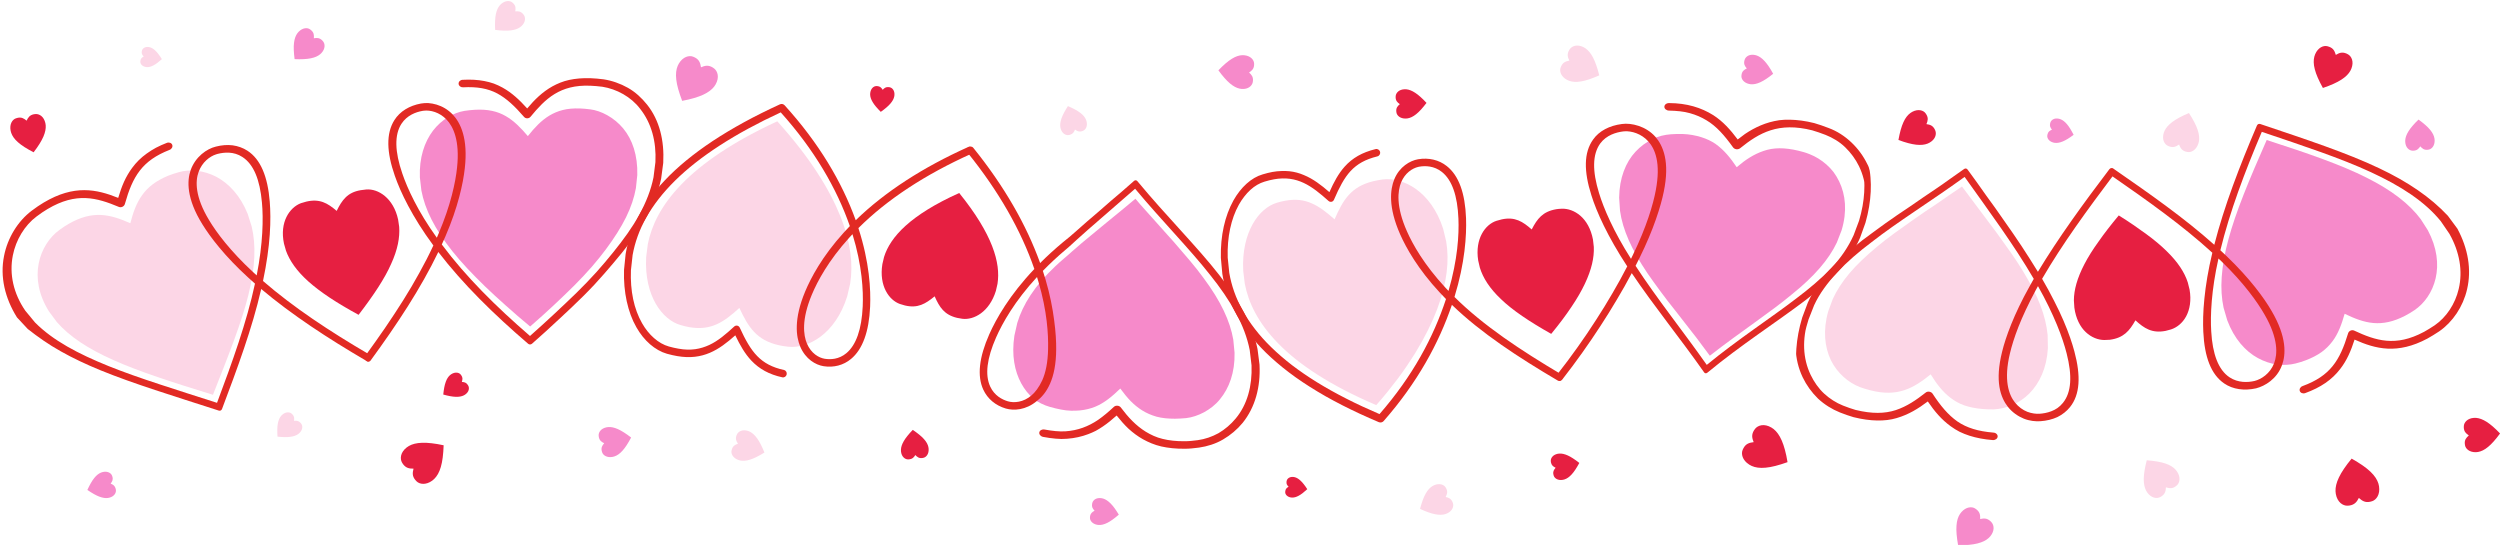 <?xml version="1.0" encoding="UTF-8"?>
<!DOCTYPE svg PUBLIC '-//W3C//DTD SVG 1.0//EN'
          'http://www.w3.org/TR/2001/REC-SVG-20010904/DTD/svg10.dtd'>
<svg height="104.5" preserveAspectRatio="xMidYMid meet" version="1.0" viewBox="-0.5 -0.2 479.4 104.5" width="479.4" xmlns="http://www.w3.org/2000/svg" xmlns:xlink="http://www.w3.org/1999/xlink" zoomAndPan="magnify"
><defs
  ><clipPath id="a"
    ><path d="M 374 97 L 382 97 L 382 104.371 L 374 104.371 Z M 374 97"
    /></clipPath
    ><clipPath id="b"
    ><path d="M 471 79 L 478.91 79 L 478.91 87 L 471 87 Z M 471 79"
    /></clipPath
  ></defs
  ><g
  ><g id="change1_1"
    ><path d="M 263.41 77.488 C 254.59 73.719 248.504 69.664 244.605 65.652 C 240.703 61.676 238.887 57.773 238.203 54.219 L 237.898 51.719 C 237.801 49.828 237.953 48.133 238.281 46.641 C 238.605 45.156 239.105 43.867 239.723 42.762 C 240.953 40.566 242.605 39.23 244.316 38.688 C 244.879 38.52 245.406 38.391 245.906 38.301 C 247.93 37.918 249.551 38.129 251.035 38.793 C 252.535 39.434 253.898 40.52 255.418 41.859 C 257.043 38.145 258.535 35.594 262.848 34.547 C 263.379 34.422 263.973 34.309 264.613 34.219 C 265.582 34.09 266.645 34.164 267.727 34.465 C 268.812 34.762 269.941 35.277 271.008 36.039 C 273.137 37.559 275.074 40.051 276.238 43.664 L 276.824 46.113 C 277.422 49.691 277.035 53.945 275.09 59.094 C 274.117 61.668 272.742 64.473 270.867 67.527 C 269.914 69.059 268.844 70.652 267.617 72.312 C 266.367 73.965 264.996 75.699 263.41 77.488" fill="#fcd6e6"
    /></g
    ><g id="change1_2"
    ><path d="M 375.73 35.562 C 378.055 38.664 380.254 41.602 382.344 44.391 C 382.84 45.07 383.32 45.738 383.781 46.395 C 384.234 47.031 384.68 47.656 385.121 48.273 C 385.98 49.504 386.762 50.699 387.469 51.863 C 387.82 52.441 388.152 53.02 388.465 53.578 C 388.781 54.125 389.074 54.668 389.348 55.203 C 389.898 56.273 390.363 57.312 390.754 58.324 C 391.531 60.348 391.988 62.258 392.156 64.066 L 392.203 66.586 C 391.984 70.367 390.613 73.262 388.645 75.258 C 386.684 77.219 384.137 78.191 381.812 78.305 C 381.047 78.312 380.328 78.285 379.664 78.23 C 378.324 78.113 377.176 77.879 376.168 77.535 C 375.16 77.184 374.301 76.668 373.535 76.094 C 372.008 74.922 370.859 73.426 369.73 71.582 C 366.426 74.258 363.391 75.996 358.16 74.641 C 357.512 74.473 356.82 74.285 356.102 74.012 C 353.926 73.141 351.828 71.375 350.602 68.898 C 349.391 66.352 349.039 63.16 350.078 59.512 L 350.949 57.148 C 351.703 55.496 352.766 53.844 354.16 52.191 C 355.559 50.527 357.273 48.93 359.375 47.16 C 360.418 46.293 361.547 45.414 362.754 44.531 C 363.359 44.09 363.98 43.645 364.625 43.199 C 365.281 42.73 365.949 42.254 366.629 41.77 C 368.004 40.801 369.449 39.832 370.965 38.828 C 372.492 37.758 374.086 36.668 375.73 35.562" fill="#fcd6e6"
    /></g
    ><g id="change2_1"
    ><path d="M 434.16 26.652 C 430.789 34.297 428.203 40.508 426.809 45.754 C 426.098 48.359 425.68 50.754 425.535 52.922 C 425.383 55.074 425.516 57.027 425.891 58.801 L 426.598 61.219 C 427.93 64.773 430.078 67.168 432.48 68.469 C 433.68 69.121 434.949 69.543 436.184 69.699 C 437.41 69.848 438.613 69.773 439.699 69.5 C 440.422 69.328 441.07 69.109 441.672 68.883 C 442.875 68.418 443.875 67.898 444.711 67.297 C 445.539 66.684 446.207 66.004 446.762 65.266 C 447.883 63.793 448.523 62 449.109 59.969 C 452.93 61.816 456.133 62.727 460.715 60.34 C 461.281 60.035 461.879 59.699 462.492 59.281 C 464.355 58.023 465.93 55.879 466.555 53.18 C 467.184 50.492 466.844 47.289 465.055 43.945 L 463.699 41.824 C 461.523 38.914 458.152 36.285 453.312 33.867 C 448.473 31.422 442.117 29.215 434.16 26.652" fill="#f68aca"
    /></g
    ><g id="change3_1"
    ><path d="M 425.578 50.004 C 427.688 52.055 429.41 54 430.762 55.734 C 432.117 57.465 433.094 58.969 433.777 60.164 C 436.402 64.723 436.254 67.73 435.578 69.473 C 434.801 71.465 433.109 72.535 431.816 72.855 C 430.559 73.145 428.684 73.246 427.035 72.152 C 424.895 70.727 423.77 67.699 423.523 63.316 C 423.336 60.301 423.543 55.445 424.914 49.371 Z M 441.543 75.184 C 444.52 74.098 446.672 72.625 448.246 70.57 C 449.512 68.957 450.309 67.109 451.012 64.922 C 455.078 66.746 459.238 67.785 464.977 64.727 L 464.98 64.723 C 465.695 64.328 466.453 63.867 467.234 63.344 C 469.832 61.559 471.812 58.598 472.578 55.309 C 473.484 51.5 472.777 47.461 470.734 43.66 L 470.707 43.617 L 468.926 41.211 L 468.895 41.172 C 465.609 37.645 461.211 34.652 455.746 32.07 C 449.547 29.117 441.711 26.531 432.945 23.586 C 432.672 23.492 432.402 23.609 432.289 23.875 C 428.961 31.668 426.031 39.27 424.113 46.742 C 418.367 41.605 411.664 36.914 404.832 32.184 C 404.547 31.988 404.207 32.121 404.066 32.453 C 403.926 32.789 404.039 33.23 404.328 33.438 C 411.266 38.246 418.031 43.043 423.738 48.266 C 422.941 51.566 422.461 54.559 422.207 57.117 C 421.949 59.652 421.926 61.785 422.004 63.418 C 422.23 68.25 423.492 71.613 426.02 73.336 C 427.676 74.469 429.848 74.77 432.125 74.266 C 433.848 73.824 436.113 72.469 437.082 69.855 C 437.855 67.832 438.035 64.418 435.102 59.43 C 433.664 56.934 430.938 53.211 426.52 48.961 C 426.109 48.57 425.691 48.18 425.277 47.789 C 427.074 40.422 429.926 32.832 433.223 25.082 C 441.258 27.793 448.328 30.129 454.098 32.793 C 459.871 35.457 464.441 38.406 467.543 42.215 L 469.203 44.641 C 471.152 48.09 471.797 51.77 470.984 55.203 C 470.309 58.094 468.605 60.645 466.383 62.176 C 465.656 62.66 464.953 63.094 464.297 63.457 L 464.289 63.457 C 458.863 66.359 455.074 65.121 450.938 63.195 C 450.727 63.094 450.469 63.094 450.242 63.195 C 450.016 63.297 449.844 63.484 449.777 63.707 C 448.184 68.965 446.336 71.887 441.055 73.828 C 440.621 73.98 440.375 74.406 440.508 74.781 C 440.641 75.156 441.105 75.336 441.543 75.184" fill="#e22a24"
    /></g
    ><g id="change3_2"
    ><path d="M 395.797 67.562 C 396.891 71.836 396.734 75.027 395.086 77.059 C 394.77 77.453 394.414 77.777 394.039 78.047 C 393.664 78.305 393.27 78.504 392.875 78.656 C 392.082 78.965 391.281 79.094 390.621 79.141 C 389.934 79.184 389.094 79.082 388.258 78.766 C 387.414 78.43 386.574 77.848 385.895 76.992 C 384.707 75.523 383.688 72.695 384.926 67.566 C 385.242 66.227 385.762 64.492 386.562 62.457 C 387.363 60.422 388.449 58.102 389.855 55.473 L 390.301 54.664 C 391.832 57.371 393.035 59.902 393.93 62.066 C 394.828 64.227 395.422 66.094 395.797 67.562 Z M 382.57 83.508 C 382.59 83.113 382.219 82.773 381.738 82.754 C 378.805 82.512 376.648 81.844 374.852 80.621 C 373.059 79.355 371.605 77.605 370.09 75.289 C 369.961 75.09 369.734 74.965 369.48 74.914 C 369.227 74.867 368.969 74.926 368.785 75.07 C 366.965 76.504 365.176 77.73 363.043 78.438 C 360.918 79.133 358.469 79.176 355.336 78.41 L 355.328 78.41 C 354.57 78.195 353.758 77.902 352.91 77.57 C 351.605 77.051 350.367 76.258 349.297 75.277 C 348.227 74.285 347.355 73.023 346.715 71.695 C 345.949 70.098 345.539 68.383 345.465 66.598 C 345.43 65.703 345.48 64.793 345.609 63.867 C 345.668 63.402 345.766 62.941 345.891 62.484 C 346.012 62.02 346.145 61.555 346.297 61.082 L 347.371 58.348 C 348.387 56.117 349.938 54.047 351.801 52.035 C 353.672 50.031 355.902 48.109 358.402 46.23 C 363.461 42.281 369.629 38.5 376.234 33.723 C 380.922 40.312 385.664 46.707 389.496 53.277 C 389.219 53.773 388.938 54.277 388.656 54.777 C 385.699 60.059 384.102 64.461 383.422 67.254 C 382.719 70.066 382.629 72.277 382.914 73.996 C 383.199 75.715 383.848 76.945 384.52 77.801 C 385.391 78.898 386.488 79.633 387.598 80.086 C 388.707 80.527 389.824 80.629 390.746 80.574 C 391.938 80.496 393.051 80.223 394.02 79.781 C 394.984 79.305 395.805 78.656 396.438 77.871 C 398.367 75.48 398.547 71.898 397.289 67.211 C 396.867 65.629 396.195 63.602 395.18 61.254 C 394.676 60.078 394.082 58.824 393.402 57.504 C 392.723 56.156 391.953 54.734 391.094 53.262 C 394.969 46.59 399.777 40.023 404.867 33.254 C 405.078 32.969 405.051 32.516 404.812 32.238 C 404.574 31.953 404.215 31.969 404.004 32.234 C 399.004 38.824 394.234 45.379 390.289 51.918 C 389.797 51.098 389.285 50.285 388.762 49.477 C 388.227 48.648 387.695 47.824 387.168 47.008 C 386.086 45.355 384.961 43.758 383.816 42.129 C 382.676 40.469 381.512 38.836 380.332 37.234 C 379.164 35.574 377.988 33.91 376.801 32.312 C 376.641 32.098 376.379 32.043 376.152 32.199 C 375.262 32.828 374.371 33.453 373.484 34.078 C 372.602 34.695 371.711 35.363 370.852 35.922 C 369.117 37.082 367.41 38.254 365.75 39.406 C 364.109 40.492 362.516 41.578 360.988 42.668 C 360.238 43.211 359.496 43.754 358.758 44.293 C 358.039 44.809 357.344 45.328 356.664 45.848 C 354.297 47.684 352.152 49.582 350.332 51.559 C 348.516 53.535 347.152 55.645 346.168 57.832 L 346.148 57.879 L 345.098 60.68 L 345.082 60.73 C 344.465 62.777 344.105 64.766 343.973 66.629 C 343.961 66.863 343.949 67.094 343.938 67.32 C 343.926 67.547 343.91 67.773 343.957 68.016 C 344.02 68.488 344.109 68.961 344.219 69.426 C 344.441 70.355 344.762 71.262 345.176 72.137 C 345.898 73.652 346.91 75.051 348.125 76.238 C 349.355 77.383 350.805 78.281 352.332 78.895 C 353.246 79.25 354.121 79.566 354.949 79.801 L 354.953 79.801 C 356.609 80.215 358.105 80.41 359.469 80.434 C 360.832 80.457 362.062 80.316 363.207 79.969 C 365.488 79.309 367.375 78.141 369.176 76.781 C 370.484 78.707 371.812 80.262 373.547 81.527 C 374.094 81.922 374.664 82.289 375.266 82.594 C 375.871 82.887 376.504 83.141 377.176 83.355 C 378.512 83.781 379.996 84.062 381.652 84.191 C 382.137 84.211 382.547 83.906 382.57 83.508" fill="#e22a24"
    /></g
    ><g id="change2_2"
    ><path d="M 327.375 68.012 C 326.797 67.238 326.227 66.473 325.664 65.715 C 325.102 64.953 324.547 64.199 323.984 63.512 C 322.891 62.105 321.824 60.738 320.789 59.406 C 319.762 58.129 318.797 56.875 317.902 55.66 C 317.008 54.422 316.168 53.324 315.414 52.195 C 312.383 47.699 310.652 43.832 310.156 40.223 L 309.988 37.711 C 310.012 35.812 310.32 34.125 310.867 32.645 C 311.41 31.16 312.188 29.891 313.137 28.883 C 314.082 27.867 315.184 27.066 316.34 26.492 C 317.492 25.898 318.738 25.641 319.922 25.547 C 320.699 25.492 321.43 25.477 322.113 25.492 C 323.48 25.531 324.68 25.781 325.727 26.098 C 326.777 26.43 327.68 26.852 328.484 27.41 C 330.102 28.555 331.324 30.07 332.531 31.863 C 334.203 30.43 335.797 29.383 337.672 28.746 C 339.551 28.082 341.68 28.059 344.395 28.707 C 345.07 28.871 345.785 29.066 346.523 29.367 C 347.648 29.809 348.754 30.48 349.738 31.348 C 350.227 31.781 350.688 32.262 351.102 32.797 C 351.508 33.352 351.867 33.949 352.176 34.586 C 353.414 37.145 353.742 40.332 352.645 43.957 L 351.734 46.305 C 350.18 49.59 347.336 52.852 343.188 56.184 C 339.027 59.68 333.551 63.203 327.375 68.012" fill="#f68aca"
    /></g
    ><g id="change3_3"
    ><path d="M 315.59 26.922 C 316.215 27.621 316.836 28.656 317.156 30.172 C 317.484 31.699 317.504 33.68 317.016 36.273 C 316.52 38.988 315.227 43.324 312.664 48.598 L 312.262 49.434 C 310.594 46.812 309.27 44.379 308.266 42.238 C 307.258 40.098 306.578 38.285 306.133 36.832 C 304.836 32.621 304.84 29.422 306.363 27.309 C 307.555 25.703 309.402 25.176 310.719 25.008 C 310.809 24.996 310.902 24.984 311 24.98 C 312.348 24.887 314.234 25.418 315.59 26.922 Z M 299.117 72.531 C 300.438 70.844 301.723 69.113 302.93 67.414 C 304.125 65.746 305.297 64 306.391 62.328 C 307.488 60.66 308.551 58.934 309.551 57.246 C 310.551 55.578 311.508 53.887 312.406 52.176 C 316.699 58.555 321.789 64.789 326.281 71.203 C 326.434 71.418 326.684 71.449 326.891 71.273 C 333.484 65.836 340.273 61.508 345.691 57.391 C 346.883 56.477 348.023 55.547 349.098 54.602 C 350.215 53.672 351.219 52.707 352.109 51.711 C 353.887 49.719 355.223 47.605 356.18 45.406 L 356.199 45.359 L 357.211 42.543 L 357.227 42.492 C 357.816 40.434 358.141 38.43 358.23 36.551 C 358.273 35.609 358.262 34.703 358.188 33.832 C 358.098 32.953 358.086 32.164 357.566 31.25 C 356.09 28.211 353.395 25.543 350.16 24.348 C 349.211 23.98 348.293 23.664 347.434 23.414 L 347.426 23.41 C 345.699 22.973 344.133 22.781 342.715 22.754 C 342.004 22.746 341.328 22.766 340.684 22.852 C 340.035 22.949 339.418 23.086 338.828 23.25 C 337.648 23.586 336.578 24.051 335.574 24.602 C 335.07 24.879 334.59 25.172 334.113 25.496 C 333.641 25.832 333.18 26.184 332.723 26.547 C 331.312 24.656 329.875 23.062 328.031 21.879 C 325.719 20.43 322.965 19.582 319.57 19.566 C 319.07 19.555 318.664 19.871 318.66 20.27 C 318.656 20.668 319.055 20.996 319.547 21.008 C 321.059 21.047 322.363 21.164 323.547 21.5 C 324.727 21.828 325.77 22.281 326.719 22.859 C 328.621 23.98 330.191 25.766 331.828 28.055 C 331.969 28.25 332.203 28.387 332.469 28.418 C 332.73 28.449 332.996 28.379 333.184 28.227 C 336.84 25.281 340.508 23.137 347.051 24.801 L 347.055 24.805 C 347.844 25.035 348.691 25.328 349.574 25.668 C 350.93 26.215 352.242 26.98 353.324 28.031 C 354.414 29.082 355.324 30.324 355.98 31.668 C 356.371 32.473 356.672 33.301 356.883 34.156 C 356.926 34.367 357.004 34.594 357 34.793 C 357.004 34.992 357.012 35.199 357.016 35.406 C 357.016 35.82 357.008 36.246 356.98 36.676 C 356.883 38.395 356.559 40.23 355.992 42.129 L 354.961 44.879 C 353.949 47.113 352.543 49.238 350.645 51.234 C 348.734 53.223 346.473 55.141 343.973 57.02 C 338.945 60.879 332.898 64.766 326.789 69.77 C 322.289 63.367 317.281 57.137 313.133 50.777 C 313.387 50.277 313.641 49.77 313.895 49.266 C 315.234 46.547 316.27 44.059 317.023 41.898 C 317.777 39.754 318.262 37.953 318.547 36.547 C 319.129 33.719 319.121 31.508 318.75 29.793 C 318.383 28.082 317.66 26.852 316.934 26.031 C 316.008 24.988 314.863 24.324 313.719 23.941 C 312.574 23.555 311.43 23.449 310.523 23.578 C 308.148 23.879 306.141 24.906 304.988 26.566 C 303.203 29.055 303.195 32.641 304.668 37.258 C 305.637 40.391 307.785 45.168 311.539 50.879 C 310.656 52.609 309.715 54.297 308.715 56.012 C 307.711 57.75 306.652 59.465 305.551 61.16 C 304.434 62.906 303.27 64.621 302.051 66.336 C 301.43 67.211 300.797 68.082 300.152 68.945 C 299.508 69.809 298.855 70.66 298.156 71.551 C 297.93 71.84 297.965 72.293 298.227 72.566 C 298.383 72.723 298.586 72.785 298.77 72.746 C 298.902 72.723 299.023 72.648 299.117 72.531" fill="#e22a24"
    /></g
    ><g id="change3_4"
    ><path d="M 271.668 31.762 C 272.797 31.566 274.5 31.582 275.996 32.77 C 277.934 34.305 278.992 37.324 279.168 41.727 C 279.297 44.754 279.031 49.551 277.266 55.59 L 276.633 54.918 C 272.594 50.562 270.402 46.664 269.293 44.152 C 267.164 39.352 267.516 36.395 268.18 34.766 C 268.922 32.984 270.305 32.086 271.434 31.812 C 271.512 31.793 271.594 31.773 271.668 31.762 Z M 299.078 72.488 C 299.227 72.137 299.094 71.703 298.777 71.516 C 291.164 67 283.949 62.242 278.41 56.746 C 280.434 50.172 280.742 44.922 280.629 41.668 C 280.453 36.836 279.238 33.457 276.93 31.645 C 275.434 30.453 273.461 29.992 271.426 30.34 C 269.895 30.605 267.844 31.77 266.863 34.203 C 266.094 36.098 265.656 39.461 267.992 44.734 C 269.145 47.348 271.414 51.402 275.594 55.902 C 275.98 56.316 276.379 56.734 276.785 57.145 C 274.391 64.434 270.426 71.875 264.035 79.207 C 259.516 77.273 255.504 75.238 252.035 73.094 C 250.289 72.012 248.703 70.926 247.25 69.816 C 245.785 68.684 244.469 67.543 243.289 66.398 C 242.113 65.258 241.066 64.086 240.148 62.895 C 239.234 61.711 238.449 60.523 237.789 59.332 C 236.473 56.945 235.641 54.555 235.227 52.129 L 234.926 49.207 C 234.797 45.262 235.578 41.73 237.062 39.059 C 237.379 38.496 237.719 37.984 238.09 37.508 C 238.465 37.023 238.863 36.586 239.281 36.207 C 240.121 35.441 241.023 34.922 241.98 34.633 C 242.609 34.441 243.207 34.293 243.758 34.195 L 243.762 34.191 C 248.285 33.375 251.051 35.469 254.258 38.332 C 254.422 38.477 254.637 38.535 254.84 38.492 C 255.043 38.449 255.211 38.305 255.301 38.102 C 256.324 35.723 257.258 33.93 258.492 32.594 C 259.77 31.238 261.301 30.363 263.621 29.789 C 264.004 29.695 264.234 29.309 264.141 28.922 C 264.043 28.535 263.66 28.297 263.281 28.391 L 263.277 28.391 C 261.973 28.715 260.891 29.129 259.91 29.684 C 258.941 30.238 258.074 30.938 257.344 31.762 C 256.168 33.082 255.289 34.699 254.426 36.648 C 252.859 35.281 251.305 34.098 249.543 33.375 C 248.676 33 247.754 32.742 246.754 32.637 C 246.254 32.582 245.727 32.578 245.188 32.598 C 244.652 32.613 244.094 32.668 243.508 32.773 L 243.504 32.773 C 242.914 32.883 242.281 33.039 241.617 33.242 C 239.445 33.867 237.438 35.723 236.027 38.234 C 234.387 41.195 233.52 44.961 233.613 49.238 L 233.617 49.293 L 233.891 52.273 L 233.895 52.324 C 234.273 54.691 235.039 57.078 236.258 59.465 C 237.473 61.816 239.129 64.148 241.285 66.441 C 242.52 67.75 243.898 68.996 245.469 70.27 C 246.25 70.898 247.078 71.531 247.949 72.152 C 248.809 72.762 249.715 73.367 250.664 73.969 C 251.613 74.57 252.609 75.168 253.645 75.762 C 254.664 76.336 255.73 76.91 256.836 77.477 C 259.07 78.617 261.398 79.695 263.902 80.754 C 264.219 80.887 264.594 80.805 264.82 80.551 C 271.312 73.148 275.398 65.641 277.918 58.258 C 283.516 63.672 290.707 68.348 298.238 72.789 C 298.371 72.867 298.512 72.887 298.641 72.863 C 298.824 72.828 298.992 72.695 299.078 72.488" fill="#e22a24"
    /></g
    ><g id="change2_3"
    ><path d="M 217.227 37.91 C 218.523 39.469 219.816 40.824 221.039 42.223 C 222.258 43.633 223.445 44.887 224.555 46.152 C 226.766 48.707 228.723 50.938 230.324 53.152 C 233.555 57.492 235.387 61.348 235.996 64.941 L 236.238 67.445 C 236.324 71.234 235.203 74.223 233.438 76.363 C 232.566 77.449 231.504 78.238 230.395 78.852 C 229.277 79.445 228.105 79.848 226.957 79.977 C 226.199 80.051 225.484 80.086 224.816 80.094 C 223.48 80.094 222.32 79.984 221.281 79.703 C 220.246 79.41 219.34 79.004 218.527 78.5 C 217.711 77.992 216.984 77.387 216.301 76.699 C 215.617 75.996 214.977 75.18 214.328 74.309 C 212.785 75.801 211.289 77.066 209.508 77.797 C 208.617 78.152 207.656 78.398 206.574 78.504 C 205.5 78.594 204.297 78.613 202.961 78.336 C 202.297 78.211 201.59 78.043 200.84 77.832 C 200.273 77.668 199.703 77.449 199.148 77.176 C 198.602 76.902 198.02 76.574 197.621 76.195 C 196.75 75.441 195.965 74.477 195.336 73.32 C 194.07 71.004 193.445 67.918 194.02 64.164 L 194.578 61.707 C 195.629 58.238 197.883 54.602 201.883 50.844 C 202.867 49.895 204.039 48.98 205.145 47.957 C 206.277 46.953 207.488 45.934 208.762 44.895 C 209.398 44.387 210.059 43.836 210.734 43.266 C 211.418 42.707 212.109 42.137 212.809 41.562 C 214.215 40.449 215.699 39.176 217.227 37.91" fill="#f68aca"
    /></g
    ><g id="change1_3"
    ><path d="M 148.555 23.062 C 151.719 26.582 154.227 29.828 156.188 32.859 C 158.164 35.875 159.598 38.664 160.633 41.227 C 162.691 46.344 163.098 50.602 162.527 54.184 L 161.957 56.637 C 159.691 63.871 154.449 66.711 150.633 66.285 C 150.004 66.219 149.422 66.125 148.887 66.008 C 144.578 65.047 143.012 62.551 141.281 58.848 C 138.285 61.594 135.828 63.262 131.664 62.535 C 131.145 62.441 130.594 62.305 130.012 62.133 C 128.27 61.648 126.512 60.242 125.254 58.055 C 124.008 55.887 123.199 52.871 123.41 49.082 L 123.73 46.582 C 124.438 43.039 126.277 39.176 130.152 35.164 C 134.004 31.176 139.941 27.031 148.555 23.062" fill="#fcd6e6"
    /></g
    ><g id="change3_5"
    ><path d="M 164.934 58.551 C 164.734 62.945 163.676 65.961 161.805 67.523 C 160.355 68.73 158.746 68.773 157.648 68.598 C 156.512 68.414 155.035 67.566 154.238 65.68 C 153.559 64.062 153.16 61.117 155.191 56.273 C 156.254 53.742 158.344 49.797 162.344 45.387 L 162.973 44.707 C 164.828 50.742 165.066 55.527 164.934 58.551 Z M 150.352 71.602 C 150.438 71.215 150.207 70.832 149.836 70.75 C 147.57 70.254 145.98 69.391 144.699 68.074 C 143.426 66.77 142.441 64.992 141.355 62.633 C 141.262 62.434 141.086 62.293 140.879 62.246 C 140.668 62.203 140.453 62.27 140.289 62.418 C 138.699 63.879 137.215 65.156 135.527 65.945 C 133.828 66.727 131.984 67.098 129.602 66.66 L 129.594 66.66 C 129.012 66.555 128.402 66.426 127.758 66.242 C 126.758 65.961 125.793 65.406 124.91 64.629 C 124.047 63.879 123.27 62.918 122.621 61.777 C 121.066 59.051 120.332 55.574 120.488 51.617 L 120.812 48.695 C 121.246 46.289 122.098 43.875 123.438 41.492 C 124.773 39.125 126.586 36.777 128.938 34.449 C 133.598 29.852 140.406 25.414 149.215 21.348 C 155.645 28.516 159.938 35.895 162.465 43.156 C 162.062 43.574 161.664 43.996 161.285 44.418 C 157.152 48.98 154.992 53.082 153.891 55.715 C 151.672 61.035 152.164 64.387 152.953 66.266 C 153.977 68.684 155.914 69.777 157.418 70.02 C 159.371 70.332 161.242 69.84 162.691 68.633 C 164.898 66.805 166.137 63.434 166.355 58.609 C 166.496 55.344 166.238 50.113 164.105 43.539 C 169.656 38.008 176.98 33.246 185.699 29.316 C 186.059 29.156 186.223 28.73 186.062 28.367 C 185.906 28.004 185.488 27.84 185.129 28.004 C 176.5 31.883 169.195 36.582 163.594 42.031 C 160.934 34.672 156.523 27.215 149.957 19.988 C 149.73 19.742 149.371 19.664 149.062 19.805 C 146.613 20.93 144.336 22.062 142.191 23.234 C 140.027 24.418 138.027 25.617 136.188 26.828 C 132.461 29.309 129.406 31.812 126.949 34.422 C 124.812 36.688 123.141 38.996 121.902 41.375 C 120.668 43.738 119.875 46.113 119.477 48.477 L 119.469 48.527 L 119.168 51.504 L 119.164 51.559 C 119.094 53.699 119.277 55.723 119.68 57.57 C 120.09 59.426 120.684 61.078 121.547 62.582 C 122.281 63.871 123.168 64.965 124.148 65.812 C 125.129 66.66 126.254 67.316 127.395 67.637 C 128.082 67.832 128.727 67.969 129.352 68.082 L 129.355 68.082 C 134.285 68.945 137.383 66.887 140.5 64.102 C 141.434 66.043 142.344 67.633 143.566 68.934 C 145.094 70.555 147 71.609 149.52 72.156 C 149.891 72.238 150.266 71.992 150.352 71.602" fill="#e22a24"
    /></g
    ><g id="change3_6"
    ><path d="M 198.625 53.805 C 200.312 59.496 200.543 63.973 200.48 66.715 C 200.434 69.34 200.004 71.281 199.371 72.707 C 198.711 74.133 197.973 75.047 197.297 75.625 C 195.727 76.977 193.93 77.094 192.781 76.758 C 191.664 76.43 190.191 75.664 189.387 73.938 C 188.348 71.703 188.734 68.531 190.512 64.504 C 191.734 61.73 194.086 57.551 198.355 52.922 Z M 199.539 83.582 C 200.371 83.738 201.168 83.852 201.938 83.918 C 202.32 83.949 202.695 83.973 203.066 83.98 C 203.434 83.98 203.801 83.961 204.156 83.934 C 205.59 83.824 206.918 83.531 208.18 83.051 C 208.684 82.863 209.168 82.648 209.637 82.41 C 210.102 82.152 210.559 81.871 211.004 81.57 C 211.895 80.965 212.754 80.266 213.629 79.48 C 214.344 80.379 215.09 81.242 215.918 82.02 C 216.742 82.77 217.645 83.453 218.676 84.031 C 219.707 84.602 220.875 85.109 222.195 85.414 C 223.512 85.707 225 85.867 226.691 85.852 L 226.699 85.852 C 227.551 85.855 228.453 85.754 229.414 85.633 C 231.004 85.402 232.609 84.91 234.031 84.074 C 235.457 83.242 236.746 82.16 237.793 80.887 C 240.195 77.902 241.238 74.023 241.027 69.754 L 241.023 69.699 L 240.641 66.734 L 240.633 66.684 C 240.148 64.332 239.25 61.977 238.004 59.629 C 237.379 58.457 236.672 57.285 235.883 56.113 C 235.094 54.922 234.23 53.727 233.301 52.535 C 229.074 47.113 223.227 41.32 217.609 34.547 C 217.438 34.332 217.172 34.309 216.965 34.488 C 216.215 35.148 215.453 35.812 214.688 36.484 C 213.938 37.121 213.184 37.766 212.422 38.414 C 211.676 39.066 210.918 39.727 210.156 40.395 C 209.414 41.027 208.668 41.668 207.914 42.312 C 206.418 43.605 204.984 44.965 203.363 46.227 C 201.805 47.523 200.336 48.859 198.957 50.242 C 196.316 42.91 192.082 35.512 186.148 28.156 C 185.902 27.848 185.453 27.805 185.148 28.059 C 184.844 28.312 184.801 28.766 185.047 29.074 C 191.051 36.516 195.289 43.988 197.848 51.383 C 193.102 56.367 190.516 60.938 189.195 63.922 C 187.238 68.344 186.844 71.91 188.066 74.539 C 188.871 76.266 190.387 77.551 192.367 78.137 C 193.906 78.586 196.215 78.449 198.301 76.719 C 199.184 76.051 200.137 75.008 200.844 73.402 C 201.559 71.801 202.023 69.641 202.035 66.754 C 202.047 65.324 201.949 63.449 201.645 61.211 C 201.355 58.965 200.859 56.324 199.988 53.383 C 199.828 52.84 199.656 52.289 199.477 51.742 C 200.812 50.367 202.246 49.035 203.766 47.746 C 204.555 47.113 205.242 46.43 205.977 45.773 C 206.703 45.113 207.438 44.461 208.172 43.816 C 211.273 41.121 214.277 38.508 217.168 35.992 C 222.352 42.203 227.555 47.445 231.5 52.453 C 233.484 54.91 235.164 57.355 236.465 59.762 C 237.766 62.148 238.68 64.535 239.148 66.941 L 239.496 69.859 C 239.645 73.805 238.68 77.398 236.453 80.059 C 235.523 81.184 234.398 82.137 233.16 82.867 C 231.906 83.559 230.543 84.02 229.176 84.207 C 228.289 84.324 227.449 84.414 226.664 84.41 L 226.656 84.41 C 225.059 84.426 223.672 84.266 222.449 83.965 C 221.23 83.68 220.152 83.156 219.203 82.582 C 217.301 81.398 215.855 79.832 214.426 77.934 C 214.281 77.746 214.043 77.621 213.785 77.598 C 213.523 77.574 213.273 77.656 213.098 77.82 C 212.074 78.777 211.098 79.598 210.117 80.285 C 209.141 80.953 208.16 81.453 207.125 81.828 C 206.09 82.199 205 82.43 203.793 82.512 C 202.594 82.582 201.285 82.438 199.812 82.168 C 199.332 82.074 198.879 82.316 198.801 82.707 C 198.723 83.098 199.051 83.488 199.539 83.582" fill="#e22a24"
    /></g
    ><g id="change1_4"
    ><path d="M 40.336 75.508 C 32.469 73.078 26.164 71.055 21.254 68.852 C 16.34 66.664 12.781 64.301 10.402 61.555 L 8.898 59.531 C 6.879 56.324 6.375 53.109 6.918 50.336 C 7.453 47.57 9.008 45.258 10.887 43.898 C 11.508 43.449 12.105 43.043 12.68 42.719 C 17.312 40.074 20.586 40.879 24.492 42.605 C 25.031 40.539 25.652 38.742 26.746 37.234 C 27.832 35.695 29.395 34.465 31.789 33.477 C 32.391 33.246 33.043 33.031 33.754 32.828 C 35.906 32.195 38.555 32.453 40.969 33.695 C 43.395 34.988 45.586 37.309 47 40.824 L 47.758 43.227 C 48.18 44.992 48.363 46.945 48.266 49.113 C 48.172 51.277 47.793 53.641 47.148 56.293 C 45.867 61.547 43.359 67.84 40.336 75.508" fill="#fcd6e6"
    /></g
    ><g id="change3_7"
    ><path d="M 41.23 29.312 C 42.469 29 44.301 28.805 45.973 29.898 C 48.137 31.289 49.34 34.246 49.73 38.641 C 50.012 41.656 49.938 46.461 48.723 52.613 L 48.043 51.988 C 43.703 47.984 41.012 44.395 39.598 42.02 C 36.867 37.52 36.945 34.508 37.582 32.777 C 38.258 30.898 39.73 29.773 40.969 29.391 C 41.059 29.359 41.145 29.336 41.23 29.312 Z M 70.574 68.703 C 70.711 68.352 70.57 67.922 70.258 67.738 C 62.711 63.328 55.793 58.758 49.934 53.684 C 50.289 52.016 50.562 50.422 50.777 48.938 C 50.988 47.461 51.137 46.078 51.227 44.801 C 51.406 42.246 51.359 40.113 51.227 38.48 C 50.84 33.648 49.473 30.332 46.938 28.695 C 46.105 28.156 45.148 27.812 44.121 27.668 C 43.094 27.539 41.996 27.625 40.887 27.914 C 39.172 28.328 36.988 29.828 36.066 32.41 C 35.34 34.449 35.246 37.883 38.297 42.793 C 39.047 44.012 40.117 45.547 41.574 47.289 C 43.031 49.043 44.875 51 47.121 53.047 C 47.543 53.426 47.973 53.809 48.395 54.188 C 46.797 61.637 44.027 69.262 41.117 77.047 C 37.148 75.77 33.414 74.598 29.941 73.445 C 26.477 72.305 23.273 71.188 20.34 70.008 C 14.496 67.648 9.672 65.117 6.215 61.637 L 4.344 59.371 C 2.098 56.105 1.25 52.387 1.957 48.801 C 2.543 45.793 4.238 43.016 6.496 41.324 C 7.23 40.762 7.949 40.289 8.621 39.883 L 8.625 39.883 C 14.152 36.598 18.043 37.707 22.281 39.473 C 22.5 39.566 22.758 39.559 22.984 39.449 C 23.215 39.34 23.383 39.145 23.445 38.918 C 24.941 33.602 26.758 30.598 32.008 28.543 C 32.438 28.379 32.668 27.941 32.527 27.57 C 32.387 27.199 31.922 27.031 31.484 27.199 C 30.746 27.488 30.059 27.789 29.418 28.125 C 28.777 28.473 28.188 28.844 27.637 29.242 C 26.539 30.027 25.617 30.934 24.844 31.992 C 24.223 32.828 23.719 33.707 23.285 34.652 C 22.855 35.613 22.496 36.637 22.168 37.746 C 18.004 36.078 13.73 35.164 7.883 38.645 L 7.875 38.648 C 7.145 39.09 6.375 39.602 5.578 40.207 C 2.93 42.203 0.953 45.414 0.277 48.875 C -0.527 52.887 0.445 56.953 2.742 60.645 C 2.754 60.66 2.762 60.672 2.777 60.688 L 4.812 62.875 L 4.852 62.91 C 6.762 64.406 8.805 65.859 11.141 67.16 C 13.465 68.473 16.008 69.672 18.781 70.809 C 25.098 73.391 32.801 75.738 41.445 78.531 C 41.719 78.621 41.973 78.496 42.074 78.23 C 45.02 70.422 47.867 62.746 49.59 55.219 C 55.484 60.18 62.34 64.668 69.77 69.008 C 69.898 69.082 70.035 69.102 70.16 69.078 C 70.34 69.043 70.496 68.91 70.574 68.703" fill="#e22a24"
    /></g
    ><g id="change2_4"
    ><path d="M 101.16 62.41 C 99.523 61.055 97.98 59.727 96.539 58.43 C 95.098 57.137 93.766 55.941 92.523 54.734 C 90.035 52.312 87.961 50.129 86.258 47.988 C 85.406 46.922 84.648 45.871 83.98 44.859 C 83.316 43.855 82.742 42.871 82.254 41.906 C 81.277 39.973 80.641 38.117 80.305 36.336 L 80.016 33.836 C 79.863 30.051 80.891 27.02 82.535 24.855 C 84.172 22.73 86.418 21.422 88.562 21.062 C 89.266 20.957 89.93 20.887 90.551 20.852 C 93.043 20.707 94.914 21.148 96.492 22.07 C 98.07 22.977 99.363 24.301 100.719 25.898 C 102.027 24.25 103.285 22.918 104.836 21.973 C 105.613 21.504 106.461 21.137 107.43 20.891 C 108.395 20.645 109.469 20.562 110.707 20.598 C 111.324 20.621 111.98 20.68 112.68 20.77 C 114.738 21.016 117.25 22.316 119.004 24.426 C 120.77 26.547 121.809 29.594 121.707 33.375 L 121.441 35.879 C 121.121 37.664 120.504 39.523 119.551 41.465 C 118.594 43.391 117.301 45.445 115.684 47.613 C 114.863 48.703 114.008 49.785 112.996 50.949 C 111.977 52.113 110.859 53.305 109.645 54.527 C 107.207 56.938 104.379 59.621 101.16 62.41" fill="#f68aca"
    /></g
    ><g id="change3_8"
    ><path d="M 85.133 22.73 C 86.402 24.055 87.715 26.738 87.141 31.977 C 86.855 34.719 85.941 39.105 83.629 44.535 L 83.266 45.387 C 79.617 40.324 77.602 35.891 76.637 33.043 C 75.211 28.887 75.105 25.672 76.484 23.535 C 77.551 21.898 79.254 21.289 80.484 21.07 C 80.57 21.055 80.66 21.043 80.75 21.031 C 82.012 20.871 83.766 21.305 85.133 22.73 Z M 70.566 68.934 C 75.637 61.996 80.203 55.082 83.551 48.121 C 88.281 54.281 94.137 60.02 100.773 65.719 C 101 65.91 101.309 65.898 101.531 65.699 C 103.309 64.137 105.023 62.582 106.66 61.043 C 108.301 59.523 109.867 58.062 111.344 56.586 C 112.074 55.852 112.809 55.109 113.473 54.395 C 114.121 53.691 114.758 52.988 115.371 52.285 C 116.605 50.887 117.766 49.48 118.852 48.16 C 120.742 45.816 122.359 43.441 123.625 41.102 C 124.887 38.77 125.789 36.426 126.277 34.078 L 126.285 34.027 L 126.68 31.062 L 126.684 31.008 C 126.91 26.738 125.957 22.836 123.586 19.867 C 122.559 18.586 121.348 17.453 119.902 16.637 C 118.449 15.82 116.855 15.258 115.242 15.012 C 114.359 14.895 113.531 14.828 112.758 14.797 L 112.75 14.797 C 111.219 14.746 109.867 14.867 108.66 15.125 C 107.453 15.383 106.383 15.84 105.426 16.363 C 103.504 17.438 102.012 18.91 100.594 20.598 C 99.086 18.922 97.645 17.59 95.895 16.613 C 95.348 16.309 94.781 16.043 94.195 15.824 C 93.605 15.617 92.996 15.457 92.359 15.336 C 91.09 15.094 89.715 15.02 88.199 15.105 C 87.754 15.125 87.414 15.473 87.441 15.875 C 87.473 16.27 87.852 16.566 88.293 16.543 C 90.996 16.398 93.039 16.762 94.848 17.715 C 96.652 18.684 98.23 20.184 99.996 22.223 C 100.148 22.395 100.375 22.496 100.617 22.488 C 100.859 22.484 101.086 22.371 101.227 22.199 C 104.074 18.75 106.867 15.996 112.691 16.238 L 112.699 16.238 C 113.414 16.266 114.191 16.332 115.004 16.434 C 117.73 16.863 120.52 18.363 122.262 20.676 C 124.41 23.391 125.379 26.914 125.184 30.887 L 124.816 33.801 C 124.336 36.199 123.406 38.574 122.086 40.98 C 120.77 43.395 119.051 45.754 117.047 48.234 C 116.047 49.48 114.98 50.738 113.852 52 C 112.719 53.266 111.41 54.605 110.078 55.922 C 107.379 58.535 104.379 61.352 101.133 64.227 C 94.566 58.559 88.805 52.828 84.219 46.684 C 84.453 46.164 84.684 45.641 84.914 45.125 C 87.332 39.535 88.309 34.957 88.625 32.109 C 88.953 29.238 88.758 27.039 88.277 25.355 C 87.801 23.684 87.047 22.539 86.32 21.77 C 85.383 20.781 84.285 20.18 83.207 19.855 C 82.668 19.695 82.137 19.602 81.633 19.566 C 81.129 19.543 80.652 19.578 80.227 19.652 C 78.016 20.055 76.191 21.148 75.133 22.828 C 73.52 25.371 73.613 28.957 75.215 33.523 C 75.754 35.066 76.574 37.027 77.777 39.277 C 78.98 41.539 80.57 44.125 82.602 46.867 C 81.785 48.633 80.887 50.387 79.914 52.125 C 78.945 53.887 77.906 55.66 76.805 57.406 C 75.699 59.129 74.555 60.934 73.344 62.676 C 72.133 64.406 70.898 66.215 69.605 67.961 C 69.395 68.25 69.438 68.703 69.703 68.969 C 69.859 69.129 70.055 69.188 70.234 69.152 C 70.359 69.125 70.477 69.055 70.566 68.934" fill="#e22a24"
    /></g
    ><g id="change4_1"
    ><path d="M 68.262 60.172 C 71.199 56.34 73.277 53.199 74.508 50.398 C 75.762 47.66 76.195 45.316 76.047 43.301 L 75.844 41.91 C 74.953 37.777 72.02 35.949 69.73 36.137 C 69.355 36.164 69.008 36.207 68.684 36.266 C 67.387 36.484 66.484 36.957 65.781 37.648 C 65.078 38.332 64.57 39.207 64.062 40.242 C 62.293 38.73 60.793 37.859 58.223 38.465 C 57.902 38.543 57.566 38.641 57.207 38.762 C 55.047 39.578 53.078 42.367 53.957 46.523 L 54.34 47.875 C 55.023 49.77 56.371 51.742 58.629 53.766 C 60.875 55.777 64.035 57.875 68.262 60.172" fill="#e61f41"
    /></g
    ><g id="change4_2"
    ><path d="M 296.961 63.824 C 298.504 61.941 299.781 60.25 300.855 58.629 C 301.922 57.047 302.766 55.586 303.414 54.215 C 304.715 51.461 305.215 49.18 305.129 47.148 L 304.969 45.75 C 304.582 43.676 303.668 42.137 302.559 41.176 C 301.449 40.211 300.141 39.781 298.984 39.824 C 298.605 39.84 298.25 39.863 297.93 39.918 C 295.332 40.367 294.277 41.738 293.223 43.801 C 291.508 42.293 290.016 41.32 287.48 41.867 C 287.16 41.938 286.828 42.027 286.473 42.141 C 284.312 42.832 282.305 45.574 282.957 49.75 L 283.273 51.117 C 283.867 53.055 285.117 55.078 287.336 57.168 C 289.535 59.285 292.727 61.441 296.961 63.824" fill="#e61f41"
    /></g
    ><g id="change4_3"
    ><path d="M 183.438 36.809 C 174.098 41.012 170.223 45.219 169.023 49.086 L 168.703 50.453 C 168.035 54.633 169.988 57.355 172.062 58.09 C 172.402 58.207 172.727 58.305 173.035 58.379 C 175.496 58.961 176.953 58.074 178.73 56.625 C 179.66 58.719 180.57 60.168 183.035 60.754 C 183.344 60.824 183.68 60.883 184.039 60.93 C 186.234 61.203 189.211 59.637 190.465 55.598 L 190.781 54.227 C 191.41 50.223 189.859 44.758 183.438 36.809" fill="#e61f41"
    /></g
    ><g id="change4_4"
    ><path d="M 405.793 41.109 C 404.297 42.902 403 44.57 401.906 46.145 C 400.812 47.66 399.914 49.09 399.219 50.43 C 397.816 53.125 397.199 55.379 397.188 57.41 L 397.281 58.812 C 397.566 60.898 398.406 62.5 399.477 63.496 C 400.543 64.508 401.848 64.992 403.016 65 C 403.398 65 403.754 64.984 404.086 64.953 C 406.742 64.594 407.855 63.238 408.988 61.227 C 410.68 62.766 412.172 63.762 414.789 63.246 C 415.113 63.176 415.457 63.086 415.82 62.969 C 416.926 62.609 418.016 61.766 418.715 60.461 C 419.418 59.145 419.734 57.41 419.371 55.324 L 419.031 53.961 C 418.41 52.031 417.129 50.051 414.965 47.949 C 413.887 46.883 412.586 45.793 411.062 44.68 C 409.535 43.566 407.773 42.332 405.793 41.109" fill="#e61f41"
    /></g
    ><g id="change2_5"
    ><path d="M 55.992 11.141 C 56.645 11.168 57.211 11.172 57.73 11.141 C 58.238 11.117 58.684 11.066 59.082 10.984 C 59.879 10.824 60.449 10.566 60.867 10.223 L 61.141 9.965 C 61.523 9.551 61.707 9.109 61.734 8.715 C 61.766 8.324 61.648 7.977 61.453 7.734 C 61.391 7.656 61.328 7.586 61.266 7.523 C 60.754 7.039 60.293 7.035 59.684 7.137 C 59.73 6.531 59.699 6.055 59.176 5.602 C 59.113 5.543 59.039 5.484 58.957 5.43 C 58.465 5.074 57.555 5.086 56.77 5.891 L 56.523 6.18 C 56.207 6.613 55.973 7.207 55.879 8.016 C 55.777 8.824 55.828 9.852 55.992 11.141" fill="#f68aca"
    /></g
    ><g id="change1_5"
    ><path d="M 204.285 20.148 C 203.98 20.621 203.73 21.039 203.523 21.438 C 203.32 21.828 203.16 22.18 203.047 22.512 C 202.816 23.176 202.758 23.711 202.828 24.176 L 202.898 24.492 C 203.039 24.957 203.285 25.285 203.566 25.48 C 203.844 25.672 204.152 25.738 204.418 25.703 C 204.504 25.688 204.586 25.672 204.656 25.652 C 205.242 25.484 205.449 25.145 205.641 24.648 C 206.07 24.949 206.438 25.137 207.004 24.949 C 207.074 24.926 207.148 24.895 207.227 24.859 C 207.707 24.648 208.098 23.969 207.848 23.031 L 207.738 22.723 C 207.555 22.293 207.219 21.859 206.656 21.438 C 206.102 21.008 205.316 20.59 204.285 20.148" fill="#fcd6e6"
    /></g
    ><g id="change1_6"
    ><path d="M 30.543 11.141 C 30.32 10.785 30.117 10.48 29.91 10.215 C 29.711 9.953 29.52 9.73 29.332 9.547 C 28.953 9.18 28.609 8.973 28.273 8.871 L 28.035 8.82 C 27.672 8.77 27.371 8.832 27.152 8.961 C 26.93 9.086 26.785 9.277 26.73 9.469 C 26.711 9.531 26.695 9.59 26.688 9.645 C 26.613 10.098 26.781 10.344 27.059 10.633 C 26.715 10.828 26.473 11.02 26.422 11.465 C 26.414 11.52 26.41 11.582 26.41 11.645 C 26.402 12.039 26.738 12.52 27.457 12.645 L 27.699 12.672 C 28.047 12.684 28.449 12.59 28.914 12.344 C 29.387 12.102 29.918 11.703 30.543 11.141" fill="#fcd6e6"
    /></g
    ><g clip-path="url(#a)" id="change2_14"
    ><path d="M 374.988 104.371 C 375.773 104.367 376.461 104.34 377.086 104.273 C 377.699 104.215 378.234 104.129 378.711 104.008 C 379.664 103.766 380.336 103.426 380.824 102.984 L 381.141 102.66 C 381.578 102.137 381.777 101.594 381.789 101.117 C 381.801 100.645 381.641 100.23 381.391 99.949 C 381.309 99.859 381.23 99.777 381.152 99.707 C 380.508 99.152 379.949 99.168 379.219 99.328 C 379.242 98.594 379.18 98.02 378.52 97.5 C 378.438 97.434 378.348 97.371 378.246 97.305 C 377.633 96.906 376.535 96.969 375.629 97.988 L 375.352 98.348 C 374.988 98.895 374.742 99.621 374.676 100.602 C 374.598 101.586 374.715 102.824 374.988 104.371" fill="#f68aca"
    /></g
    ><g id="change2_6"
    ><path d="M 214.043 98.488 C 213.754 98.008 213.484 97.598 213.219 97.234 C 212.957 96.883 212.707 96.582 212.461 96.336 C 211.961 95.836 211.504 95.551 211.059 95.41 L 210.742 95.336 C 210.262 95.258 209.855 95.336 209.559 95.5 C 209.262 95.668 209.066 95.918 208.984 96.172 C 208.961 96.254 208.938 96.336 208.922 96.41 C 208.816 97.008 209.031 97.344 209.398 97.734 C 208.938 97.988 208.609 98.238 208.527 98.832 C 208.52 98.906 208.512 98.984 208.512 99.07 C 208.488 99.598 208.93 100.246 209.887 100.434 L 210.211 100.469 C 210.676 100.492 211.215 100.379 211.844 100.059 C 212.477 99.746 213.191 99.223 214.043 98.488" fill="#f68aca"
    /></g
    ><g id="change1_7"
    ><path d="M 52.715 83.531 C 53.234 83.586 53.691 83.617 54.109 83.621 C 54.52 83.625 54.883 83.605 55.207 83.562 C 55.855 83.469 56.324 83.293 56.68 83.039 L 56.91 82.844 C 57.238 82.531 57.41 82.184 57.453 81.871 C 57.496 81.559 57.418 81.27 57.277 81.07 C 57.227 81.004 57.184 80.941 57.133 80.891 C 56.746 80.477 56.379 80.445 55.883 80.5 C 55.949 80.012 55.949 79.629 55.555 79.238 C 55.504 79.188 55.449 79.137 55.387 79.09 C 55.008 78.781 54.277 78.742 53.602 79.352 L 53.391 79.566 C 53.113 79.902 52.895 80.367 52.781 81.012 C 52.656 81.656 52.645 82.484 52.715 83.531" fill="#fcd6e6"
    /></g
    ><g id="change4_5"
    ><path d="M 84.5 75.457 C 84.996 75.598 85.434 75.699 85.84 75.773 C 86.234 75.844 86.59 75.883 86.91 75.895 C 87.551 75.91 88.035 75.816 88.422 75.625 L 88.68 75.477 C 89.047 75.227 89.27 74.918 89.359 74.625 C 89.453 74.328 89.426 74.035 89.32 73.816 C 89.285 73.746 89.25 73.68 89.211 73.621 C 88.906 73.156 88.551 73.066 88.062 73.039 C 88.207 72.578 88.27 72.207 87.949 71.762 C 87.91 71.707 87.863 71.652 87.812 71.59 C 87.496 71.23 86.793 71.074 86.039 71.555 L 85.801 71.73 C 85.477 72.012 85.191 72.426 84.977 73.031 C 84.75 73.637 84.605 74.438 84.5 75.457" fill="#e61f41"
    /></g
    ><g id="change2_7"
    ><path d="M 120.523 83.703 C 120.027 83.312 119.578 82.996 119.152 82.727 C 118.734 82.461 118.352 82.25 117.992 82.09 C 117.273 81.77 116.68 81.656 116.152 81.691 L 115.793 81.742 C 115.258 81.855 114.863 82.102 114.621 82.395 C 114.379 82.688 114.277 83.027 114.297 83.328 C 114.301 83.426 114.309 83.516 114.328 83.602 C 114.461 84.27 114.82 84.535 115.359 84.793 C 114.98 85.246 114.738 85.641 114.895 86.293 C 114.914 86.375 114.941 86.461 114.973 86.551 C 115.164 87.109 115.887 87.609 116.965 87.414 L 117.316 87.324 C 117.816 87.16 118.332 86.824 118.859 86.234 C 119.395 85.652 119.934 84.812 120.523 83.703" fill="#f68aca"
    /></g
    ><g id="change2_8"
    ><path d="M 130.312 19.141 C 131.18 18.977 131.926 18.801 132.602 18.598 C 133.266 18.406 133.84 18.195 134.34 17.965 C 135.34 17.5 136.008 16.98 136.453 16.398 L 136.734 15.973 C 137.109 15.305 137.211 14.664 137.125 14.141 C 137.039 13.613 136.777 13.191 136.445 12.934 C 136.336 12.852 136.23 12.773 136.129 12.715 C 135.305 12.238 134.691 12.375 133.922 12.703 C 133.793 11.887 133.602 11.27 132.77 10.832 C 132.664 10.777 132.551 10.727 132.426 10.676 C 131.664 10.367 130.473 10.664 129.684 11.977 L 129.453 12.43 C 129.172 13.105 129.047 13.961 129.18 15.055 C 129.301 16.156 129.688 17.496 130.312 19.141" fill="#f68aca"
    /></g
    ><g id="change4_6"
    ><path d="M 168.398 21.25 C 168.812 20.957 169.164 20.688 169.473 20.422 C 169.773 20.164 170.023 19.918 170.23 19.68 C 170.645 19.199 170.875 18.77 170.969 18.355 L 171.016 18.066 C 171.055 17.629 170.957 17.27 170.789 17.016 C 170.621 16.758 170.383 16.598 170.148 16.543 C 170.07 16.527 169.996 16.512 169.93 16.504 C 169.383 16.449 169.094 16.664 168.77 17.02 C 168.508 16.621 168.262 16.344 167.723 16.309 C 167.656 16.305 167.582 16.305 167.504 16.309 C 167.031 16.328 166.477 16.766 166.375 17.641 L 166.359 17.934 C 166.371 18.355 166.512 18.832 166.84 19.375 C 167.16 19.922 167.68 20.535 168.398 21.25" fill="#e61f41"
    /></g
    ><g id="change4_7"
    ><path d="M 174.531 82.234 C 174.129 82.652 173.789 83.027 173.504 83.391 C 173.219 83.746 172.988 84.074 172.809 84.387 C 172.445 85.016 172.281 85.547 172.266 86.031 L 172.273 86.367 C 172.324 86.863 172.512 87.25 172.758 87.5 C 173 87.75 173.301 87.879 173.578 87.891 C 173.668 87.895 173.754 87.895 173.828 87.887 C 174.453 87.832 174.73 87.527 175.023 87.059 C 175.398 87.449 175.734 87.711 176.348 87.633 C 176.426 87.621 176.504 87.605 176.59 87.586 C 177.117 87.465 177.648 86.855 177.574 85.852 L 177.527 85.52 C 177.426 85.047 177.168 84.543 176.684 84.004 C 176.203 83.457 175.488 82.883 174.531 82.234" fill="#e61f41"
    /></g
    ><g id="change1_8"
    ><path d="M 146.086 86.578 C 145.848 85.984 145.621 85.477 145.387 85.023 C 145.16 84.578 144.934 84.199 144.699 83.875 C 144.234 83.227 143.773 82.824 143.297 82.582 L 142.957 82.441 C 142.434 82.27 141.965 82.281 141.602 82.414 C 141.238 82.547 140.973 82.789 140.836 83.062 C 140.793 83.148 140.754 83.234 140.723 83.316 C 140.496 83.969 140.676 84.383 141.016 84.887 C 140.453 85.09 140.039 85.309 139.844 85.961 C 139.816 86.043 139.797 86.129 139.777 86.227 C 139.66 86.809 140.031 87.617 141.074 88 L 141.43 88.102 C 141.945 88.211 142.57 88.184 143.332 87.941 C 144.098 87.703 145 87.246 146.086 86.578" fill="#fcd6e6"
    /></g
    ><g id="change4_8"
    ><path d="M 250.184 93.605 C 249.949 93.242 249.734 92.934 249.52 92.664 C 249.312 92.398 249.113 92.176 248.914 91.992 C 248.523 91.621 248.168 91.414 247.82 91.316 L 247.574 91.266 C 247.203 91.219 246.895 91.289 246.672 91.422 C 246.449 91.555 246.305 91.754 246.25 91.949 C 246.23 92.016 246.215 92.074 246.207 92.133 C 246.141 92.594 246.312 92.848 246.602 93.137 C 246.254 93.344 246.008 93.543 245.965 94 C 245.957 94.059 245.953 94.117 245.953 94.184 C 245.949 94.586 246.305 95.074 247.043 95.195 L 247.289 95.215 C 247.648 95.223 248.059 95.121 248.531 94.863 C 249.012 94.609 249.547 94.188 250.184 93.605" fill="#e61f41"
    /></g
    ><g id="change4_9"
    ><path d="M 273.047 19.531 C 272.633 19.082 272.254 18.707 271.887 18.383 C 271.527 18.062 271.195 17.801 270.875 17.594 C 270.234 17.176 269.684 16.973 269.172 16.922 L 268.82 16.914 C 268.289 16.941 267.875 17.113 267.598 17.359 C 267.32 17.602 267.168 17.914 267.137 18.199 C 267.129 18.297 267.121 18.387 267.125 18.469 C 267.148 19.129 267.453 19.441 267.93 19.773 C 267.496 20.148 267.203 20.488 267.25 21.137 C 267.258 21.219 267.27 21.305 267.285 21.398 C 267.383 21.961 267.996 22.555 269.059 22.535 L 269.41 22.504 C 269.914 22.422 270.461 22.18 271.059 21.699 C 271.66 21.223 272.309 20.504 273.047 19.531" fill="#e61f41"
    /></g
    ><g id="change2_9"
    ><path d="M 16.254 93.75 C 16.711 94.062 17.117 94.32 17.504 94.535 C 17.879 94.746 18.227 94.914 18.547 95.035 C 19.195 95.277 19.723 95.352 20.18 95.293 L 20.492 95.23 C 20.957 95.105 21.285 94.871 21.484 94.602 C 21.684 94.336 21.758 94.031 21.727 93.77 C 21.715 93.684 21.703 93.605 21.684 93.531 C 21.535 92.953 21.207 92.738 20.719 92.539 C 21.031 92.121 21.223 91.766 21.051 91.203 C 21.031 91.133 21.004 91.059 20.973 90.98 C 20.777 90.504 20.117 90.098 19.188 90.32 L 18.883 90.418 C 18.453 90.59 18.02 90.91 17.586 91.449 C 17.148 91.984 16.719 92.746 16.254 93.75" fill="#f68aca"
    /></g
    ><g id="change4_10"
    ><path d="M 302.352 88.574 C 301.914 88.23 301.527 87.945 301.152 87.707 C 300.789 87.469 300.453 87.281 300.141 87.141 C 299.508 86.855 298.984 86.75 298.523 86.777 L 298.207 86.816 C 297.734 86.914 297.387 87.125 297.172 87.383 C 296.957 87.637 296.863 87.938 296.879 88.199 C 296.883 88.285 296.891 88.367 296.902 88.441 C 297.016 89.031 297.332 89.266 297.805 89.496 C 297.469 89.895 297.25 90.238 297.387 90.812 C 297.402 90.883 297.426 90.961 297.449 91.039 C 297.617 91.531 298.246 91.977 299.195 91.812 L 299.508 91.734 C 299.945 91.594 300.402 91.301 300.867 90.789 C 301.344 90.281 301.82 89.547 302.352 88.574" fill="#e61f41"
    /></g
    ><g id="change1_9"
    ><path d="M 271.805 97.379 C 272.391 97.656 272.91 97.871 273.402 98.043 C 273.879 98.211 274.309 98.336 274.707 98.41 C 275.504 98.566 276.121 98.543 276.641 98.387 L 276.988 98.254 C 277.5 98.02 277.836 97.684 278.012 97.332 C 278.188 96.984 278.211 96.617 278.125 96.324 C 278.094 96.227 278.066 96.137 278.031 96.059 C 277.742 95.418 277.32 95.234 276.719 95.102 C 276.996 94.559 277.148 94.109 276.84 93.492 C 276.801 93.414 276.758 93.336 276.703 93.25 C 276.383 92.738 275.547 92.402 274.512 92.844 L 274.18 93.016 C 273.719 93.297 273.281 93.754 272.887 94.461 C 272.484 95.168 272.141 96.133 271.805 97.379" fill="#fcd6e6"
    /></g
    ><g id="change1_10"
    ><path d="M 306.172 14.254 C 305.988 13.512 305.805 12.871 305.598 12.293 C 305.402 11.73 305.195 11.242 304.973 10.82 C 304.527 9.977 304.047 9.422 303.52 9.059 L 303.141 8.836 C 302.547 8.543 301.988 8.48 301.539 8.578 C 301.086 8.676 300.73 8.926 300.523 9.223 C 300.457 9.32 300.398 9.414 300.352 9.504 C 299.973 10.242 300.117 10.766 300.438 11.418 C 299.738 11.562 299.211 11.754 298.871 12.496 C 298.828 12.59 298.789 12.688 298.75 12.801 C 298.516 13.473 298.824 14.492 299.996 15.117 L 300.398 15.293 C 300.996 15.512 301.742 15.578 302.684 15.414 C 303.633 15.262 304.773 14.867 306.172 14.254" fill="#fcd6e6"
    /></g
    ><g id="change4_11"
    ><path d="M 342.277 88.422 C 342.129 87.531 341.969 86.762 341.777 86.066 C 341.594 85.387 341.395 84.793 341.168 84.277 C 340.719 83.246 340.203 82.551 339.613 82.078 L 339.184 81.785 C 338.512 81.387 337.859 81.266 337.32 81.34 C 336.781 81.418 336.344 81.676 336.074 82.008 C 335.984 82.117 335.906 82.223 335.844 82.328 C 335.336 83.16 335.461 83.789 335.781 84.586 C 334.941 84.695 334.305 84.875 333.84 85.719 C 333.781 85.824 333.727 85.938 333.672 86.066 C 333.34 86.836 333.613 88.066 334.938 88.898 L 335.398 89.145 C 336.082 89.453 336.953 89.594 338.074 89.484 C 339.203 89.387 340.582 89.023 342.277 88.422" fill="#e61f41"
    /></g
    ><g id="change4_12"
    ><path d="M 363.543 26.641 C 364.234 26.898 364.844 27.098 365.414 27.246 C 365.973 27.395 366.477 27.496 366.934 27.547 C 367.852 27.648 368.555 27.566 369.129 27.34 L 369.512 27.156 C 370.066 26.844 370.422 26.43 370.586 26.016 C 370.754 25.605 370.746 25.188 370.621 24.859 C 370.578 24.754 370.539 24.652 370.488 24.566 C 370.105 23.867 369.609 23.699 368.914 23.602 C 369.18 22.961 369.309 22.438 368.902 21.762 C 368.852 21.68 368.793 21.594 368.727 21.5 C 368.316 20.949 367.332 20.645 366.199 21.242 L 365.84 21.469 C 365.34 21.828 364.883 22.387 364.504 23.227 C 364.113 24.066 363.809 25.195 363.543 26.641" fill="#e61f41"
    /></g
    ><g id="change1_11"
    ><path d="M 411.164 88.059 C 410.973 88.793 410.832 89.441 410.738 90.043 C 410.641 90.629 410.594 91.152 410.586 91.625 C 410.578 92.578 410.734 93.289 411.023 93.855 L 411.25 94.23 C 411.629 94.77 412.09 95.086 412.531 95.215 C 412.969 95.344 413.398 95.293 413.719 95.133 C 413.824 95.078 413.922 95.023 414.008 94.965 C 414.684 94.5 414.805 93.977 414.836 93.254 C 415.52 93.457 416.07 93.539 416.719 93.051 C 416.797 92.992 416.883 92.922 416.965 92.844 C 417.488 92.367 417.703 91.324 416.973 90.227 L 416.703 89.879 C 416.285 89.406 415.664 88.996 414.762 88.691 C 413.863 88.379 412.676 88.184 411.164 88.059" fill="#fcd6e6"
    /></g
    ><g id="change2_10"
    ><path d="M 397.137 25.656 C 396.906 25.199 396.691 24.812 396.473 24.465 C 396.262 24.129 396.055 23.84 395.848 23.598 C 395.43 23.113 395.035 22.824 394.641 22.668 L 394.359 22.578 C 393.93 22.473 393.555 22.516 393.277 22.648 C 392.996 22.777 392.805 22.992 392.711 23.215 C 392.684 23.289 392.656 23.359 392.641 23.426 C 392.504 23.961 392.676 24.281 392.98 24.66 C 392.547 24.859 392.23 25.062 392.121 25.594 C 392.105 25.66 392.094 25.734 392.086 25.812 C 392.031 26.285 392.387 26.902 393.242 27.137 L 393.531 27.191 C 393.953 27.242 394.449 27.176 395.039 26.93 C 395.633 26.691 396.316 26.266 397.137 25.656" fill="#f68aca"
    /></g
    ><g id="change4_13"
    ><path d="M 450.449 87.742 C 449.867 88.449 449.383 89.086 448.977 89.695 C 448.574 90.289 448.258 90.836 448.012 91.352 C 447.516 92.387 447.328 93.246 447.359 94.012 L 447.418 94.535 C 447.559 95.316 447.902 95.898 448.32 96.262 C 448.734 96.625 449.227 96.789 449.66 96.773 C 449.805 96.766 449.938 96.758 450.059 96.738 C 451.035 96.57 451.434 96.059 451.836 95.281 C 452.477 95.852 453.039 96.219 453.992 96.016 C 454.113 95.988 454.238 95.957 454.371 95.914 C 455.188 95.656 455.945 94.625 455.703 93.055 L 455.586 92.539 C 455.363 91.809 454.895 91.047 454.062 90.258 C 453.238 89.461 452.039 88.645 450.449 87.742" fill="#e61f41"
    /></g
    ><g clip-path="url(#b)" id="change4_17"
    ><path d="M 478.91 82.922 C 478.414 82.402 477.965 81.969 477.531 81.594 C 477.105 81.227 476.711 80.93 476.332 80.688 C 475.574 80.211 474.926 79.984 474.328 79.934 L 473.914 79.93 C 473.293 79.969 472.809 80.184 472.488 80.473 C 472.168 80.762 471.992 81.129 471.965 81.469 C 471.957 81.578 471.949 81.684 471.957 81.781 C 471.992 82.555 472.355 82.914 472.922 83.297 C 472.422 83.742 472.082 84.145 472.152 84.906 C 472.16 85 472.176 85.102 472.195 85.211 C 472.32 85.867 473.051 86.551 474.293 86.512 L 474.703 86.469 C 475.293 86.363 475.93 86.07 476.617 85.496 C 477.316 84.93 478.062 84.074 478.91 82.922" fill="#e61f41"
    /></g
    ><g id="change2_11"
    ><path d="M 463.277 22.727 C 462.832 23.152 462.461 23.539 462.145 23.914 C 461.828 24.277 461.574 24.621 461.371 24.945 C 460.961 25.598 460.77 26.152 460.73 26.668 L 460.727 27.02 C 460.762 27.555 460.945 27.969 461.195 28.242 C 461.445 28.516 461.762 28.664 462.051 28.688 C 462.145 28.695 462.234 28.699 462.316 28.695 C 462.984 28.66 463.289 28.348 463.613 27.863 C 464 28.293 464.344 28.582 464.996 28.52 C 465.078 28.512 465.164 28.496 465.258 28.48 C 465.82 28.371 466.406 27.742 466.367 26.676 L 466.328 26.324 C 466.238 25.82 465.984 25.273 465.492 24.684 C 465.004 24.086 464.266 23.453 463.277 22.727" fill="#f68aca"
    /></g
    ><g id="change4_14"
    ><path d="M 444.938 16.668 C 445.711 16.406 446.371 16.152 446.961 15.883 C 447.543 15.621 448.039 15.359 448.469 15.082 C 449.324 14.531 449.867 13.973 450.203 13.379 L 450.402 12.957 C 450.66 12.301 450.676 11.703 450.527 11.23 C 450.387 10.762 450.09 10.41 449.754 10.219 C 449.645 10.156 449.539 10.098 449.438 10.059 C 448.621 9.727 448.078 9.93 447.418 10.328 C 447.195 9.598 446.945 9.059 446.129 8.766 C 446.027 8.727 445.914 8.695 445.797 8.664 C 445.059 8.477 444.004 8.902 443.453 10.199 L 443.301 10.645 C 443.129 11.301 443.125 12.094 443.383 13.078 C 443.633 14.07 444.156 15.246 444.938 16.668" fill="#e61f41"
    /></g
    ><g id="change1_12"
    ><path d="M 419.254 21.477 C 418.559 21.77 417.961 22.047 417.43 22.332 C 416.906 22.613 416.465 22.891 416.086 23.172 C 415.328 23.738 414.859 24.289 414.586 24.859 L 414.426 25.266 C 414.23 25.891 414.254 26.445 414.418 26.871 C 414.582 27.297 414.879 27.605 415.203 27.762 C 415.309 27.812 415.41 27.855 415.508 27.891 C 416.281 28.145 416.77 27.922 417.359 27.512 C 417.609 28.176 417.879 28.66 418.652 28.879 C 418.75 28.906 418.855 28.93 418.969 28.949 C 419.664 29.074 420.613 28.617 421.043 27.375 L 421.156 26.957 C 421.273 26.34 421.227 25.602 420.922 24.703 C 420.629 23.805 420.07 22.746 419.254 21.477" fill="#fcd6e6"
    /></g
    ><g id="change2_12"
    ><path d="M 233.141 13.281 C 233.555 13.852 233.934 14.336 234.309 14.754 C 234.676 15.168 235.02 15.512 235.355 15.797 C 236.031 16.363 236.633 16.672 237.211 16.797 L 237.613 16.855 C 238.223 16.898 238.719 16.758 239.07 16.516 C 239.422 16.277 239.641 15.941 239.715 15.617 C 239.734 15.508 239.758 15.406 239.766 15.312 C 239.828 14.551 239.523 14.156 239.023 13.711 C 239.57 13.34 239.953 12.992 239.988 12.242 C 239.992 12.148 239.988 12.047 239.984 11.941 C 239.949 11.285 239.328 10.52 238.113 10.395 L 237.707 10.383 C 237.121 10.406 236.461 10.609 235.715 11.074 C 234.957 11.535 234.117 12.27 233.141 13.281" fill="#f68aca"
    /></g
    ><g id="change4_15"
    ><path d="M 84.574 85.188 C 83.719 85.004 82.969 84.875 82.273 84.797 C 81.594 84.719 80.992 84.688 80.445 84.707 C 79.352 84.742 78.543 84.961 77.91 85.32 L 77.488 85.602 C 76.891 86.066 76.551 86.609 76.426 87.121 C 76.301 87.633 76.379 88.121 76.582 88.484 C 76.648 88.602 76.715 88.711 76.785 88.805 C 77.355 89.559 77.965 89.672 78.797 89.668 C 78.598 90.465 78.531 91.102 79.125 91.82 C 79.199 91.91 79.281 92 79.375 92.094 C 79.953 92.672 81.156 92.863 82.383 91.969 L 82.766 91.641 C 83.285 91.137 83.727 90.402 84.031 89.352 C 84.344 88.301 84.508 86.93 84.574 85.188" fill="#e61f41"
    /></g
    ><g id="change4_16"
    ><path d="M 5.945 29.004 C 6.395 28.414 6.77 27.887 7.082 27.383 C 7.387 26.887 7.633 26.434 7.816 26.012 C 8.184 25.156 8.312 24.457 8.266 23.84 L 8.203 23.414 C 8.062 22.785 7.77 22.324 7.422 22.043 C 7.074 21.762 6.668 21.645 6.32 21.668 C 6.203 21.676 6.094 21.688 5.996 21.707 C 5.211 21.871 4.902 22.301 4.602 22.938 C 4.066 22.496 3.602 22.215 2.832 22.41 C 2.738 22.434 2.637 22.465 2.527 22.5 C 1.875 22.734 1.293 23.59 1.535 24.855 L 1.645 25.27 C 1.844 25.855 2.246 26.461 2.945 27.074 C 3.637 27.695 4.629 28.32 5.945 29.004" fill="#e61f41"
    /></g
    ><g id="change1_13"
    ><path d="M 94.445 5.531 C 95.07 5.609 95.613 5.66 96.113 5.672 C 96.605 5.688 97.039 5.676 97.426 5.629 C 98.207 5.535 98.773 5.336 99.203 5.039 L 99.488 4.812 C 99.887 4.445 100.098 4.035 100.156 3.66 C 100.219 3.289 100.133 2.941 99.965 2.695 C 99.91 2.617 99.855 2.543 99.801 2.48 C 99.348 1.973 98.906 1.93 98.309 1.98 C 98.406 1.402 98.414 0.941 97.949 0.465 C 97.891 0.402 97.824 0.344 97.75 0.281 C 97.305 -0.098 96.434 -0.16 95.609 0.551 L 95.355 0.809 C 95.012 1.199 94.742 1.75 94.586 2.52 C 94.426 3.289 94.391 4.281 94.445 5.531" fill="#fcd6e6"
    /></g
    ><g id="change2_13"
    ><path d="M 339.523 13.949 C 339.23 13.406 338.953 12.945 338.676 12.539 C 338.402 12.141 338.141 11.801 337.883 11.52 C 337.359 10.953 336.871 10.617 336.383 10.445 L 336.039 10.348 C 335.516 10.242 335.066 10.309 334.734 10.48 C 334.406 10.648 334.18 10.914 334.078 11.191 C 334.047 11.281 334.02 11.367 334 11.449 C 333.859 12.102 334.082 12.48 334.465 12.922 C 333.949 13.184 333.578 13.441 333.465 14.09 C 333.449 14.168 333.441 14.258 333.434 14.352 C 333.391 14.922 333.844 15.656 334.887 15.898 L 335.238 15.957 C 335.75 16 336.344 15.898 337.047 15.578 C 337.754 15.262 338.562 14.719 339.523 13.949" fill="#f68aca"
    /></g
  ></g
></svg
>
